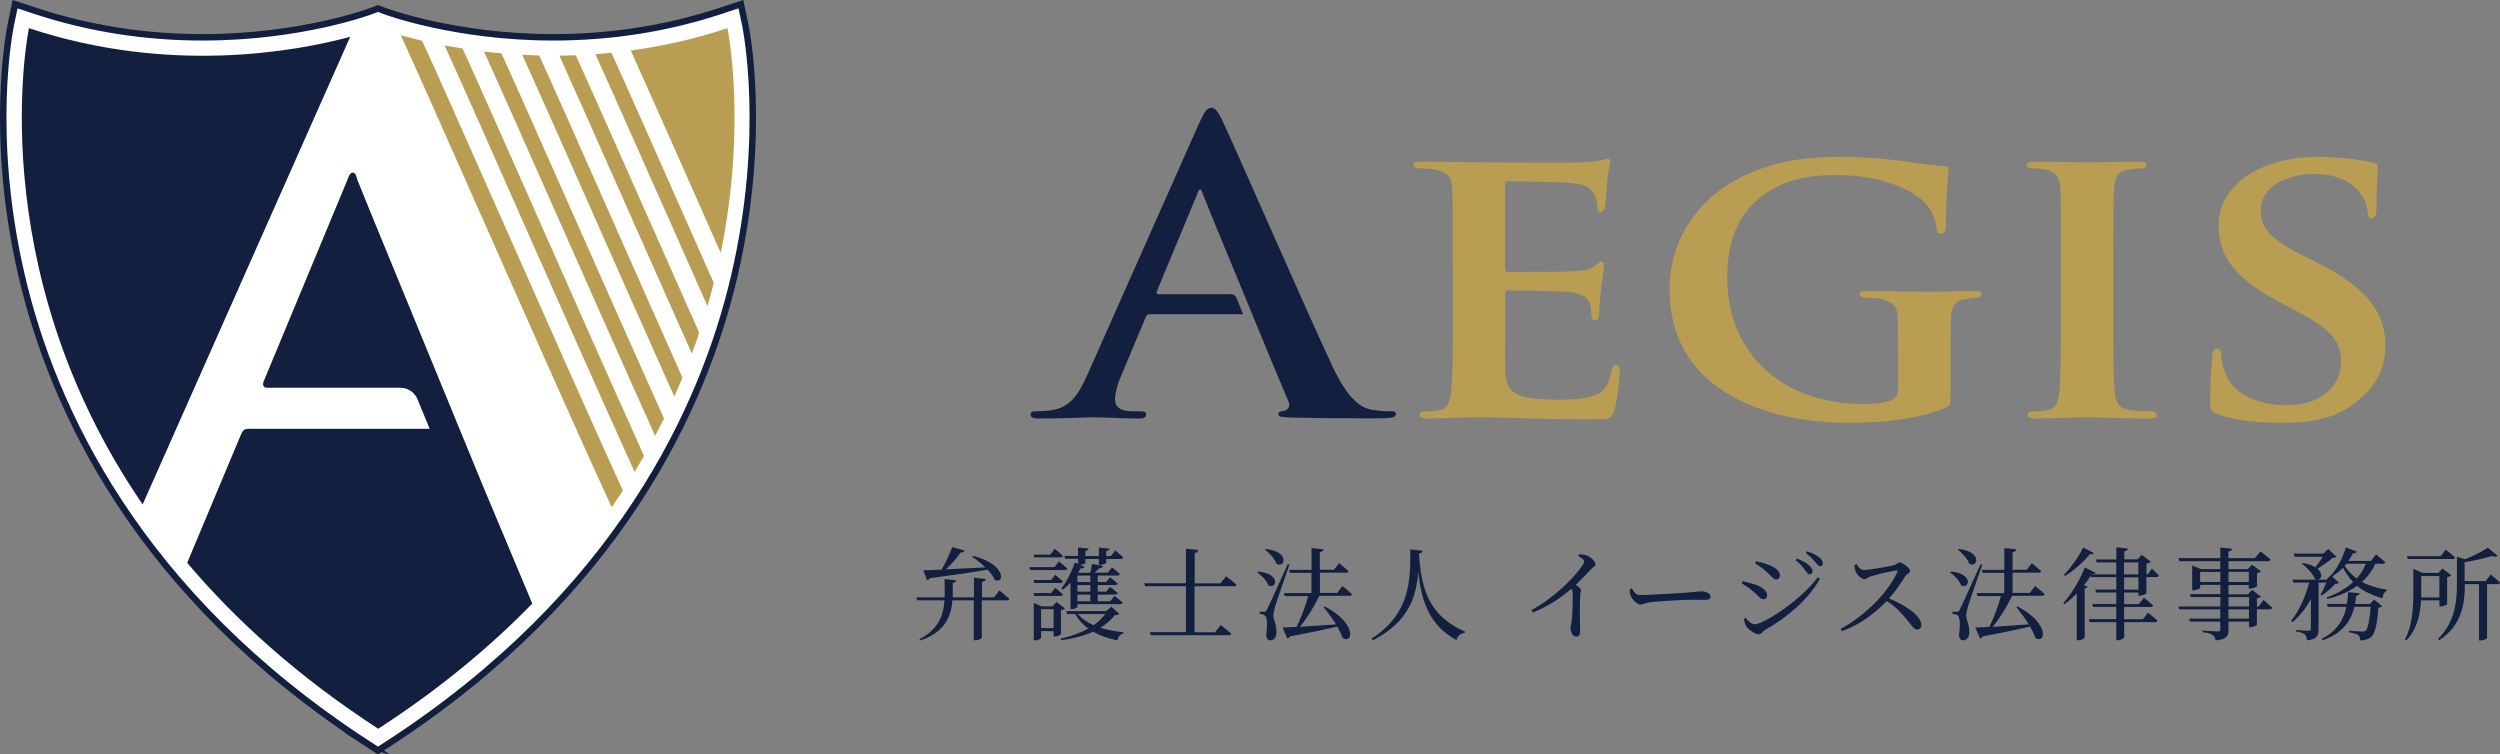 <?xml version="1.0" encoding="UTF-8"?>
<svg id="Layer_2" data-name="Layer 2" xmlns="http://www.w3.org/2000/svg" viewBox="0 0 286.72 86.53">
  <rect x="0" y="0" width="286.72" height="86.53" fill="#808080" stroke="none"/>
  <defs>
    <style>
      .cls-1 {
        fill: none;
        stroke: #121f3e;
        stroke-miterlimit: 10;
        stroke-width: .74px;
      }

      .cls-2 {
        fill: #b99d52;
      }

      .cls-2, .cls-3, .cls-4 {
        stroke-width: 0px;
      }

      .cls-3 {
        fill: #121f3e;
      }

      .cls-4 {
        fill: #fff;
      }
    </style>
  </defs>
  <g id="_レイヤー_1" data-name="レイヤー 1">
    <g>
      <path class="cls-4" d="M42.22,85.34C15.75,68.17,6.01,46.69,2.5,31.69-1.32,15.4,1.14,3.3,1.25,2.8L1.73.48l2.24.74c6.12,2.03,12.6,3.06,19.26,3.06,11.35,0,19.29-2.99,19.37-3.02l.75-.29.75.29c.08.03,8.08,3.02,19.37,3.02,6.67,0,13.15-1.03,19.26-3.06l2.24-.74.49,2.31c.11.51,2.56,12.6-1.25,28.89-3.51,15-13.25,36.48-39.72,53.65l-1.15.75-1.15-.75Z"/>
      <g>
        <g>
          <path class="cls-3" d="M40.15,4.25s0-.02.02-.03c-6.21,1.67-20.71,4.36-36.85-.99,0,0-5.72,27.26,13.04,54.62L40.15,4.25Z"/>
          <path class="cls-3" d="M61.04,69.21l-5.67-13.52-12.95-31.52h0s-1.43-3.53-1.43-3.53c-.1-.38-.21-.85-.52-.85s-.52.47-.63.85l-9.63,23.17c-.1.38,0,.66.42.66h15.29c.86,0,1.63.52,1.96,1.31l1.4,3.4h-20.74c-.52,0-.73.19-.94.75l-5.65,13.47c-.17.39-.33.78-.47,1.16,5.57,6.59,12.72,13.06,21.9,19.02,7-4.54,12.83-9.39,17.67-14.36Z"/>
        </g>
        <path class="cls-1" d="M42.22,85.34C15.75,68.17,6.01,46.69,2.5,31.69-1.32,15.4,1.14,3.3,1.25,2.8L1.73.48l2.24.74c6.12,2.03,12.6,3.06,19.26,3.06,11.35,0,19.29-2.99,19.37-3.02l.75-.29.75.29c.08.03,8.08,3.02,19.37,3.02,6.67,0,13.15-1.03,19.26-3.06l2.24-.74.49,2.31c.11.51,2.56,12.6-1.25,28.89-3.51,15-13.25,36.48-39.72,53.65l-1.15.75-1.15-.75Z"/>
        <g>
          <path class="cls-2" d="M57.51,25.06c-4.11-9.27-7.69-17.36-9.1-20.39-.94-.22-1.76-.43-2.45-.62,3.01,6.42,17.02,38.5,24.19,54.13.44-.64.87-1.28,1.28-1.92-3.92-8.62-9.37-20.92-13.92-31.2Z"/>
          <path class="cls-2" d="M59.44,24.21c4.33,9.78,9.48,21.39,13.34,29.91.37-.61.73-1.22,1.08-1.83-3.69-8.18-8.23-18.44-12.12-27.23-3.75-8.47-7.07-15.96-8.69-19.5-.72-.11-1.41-.23-2.06-.35,1.71,3.75,4.89,10.93,8.46,19Z"/>
        </g>
        <path class="cls-2" d="M63.66,24.21c3.67,8.27,7.91,17.86,11.47,25.77.35-.66.69-1.32,1.02-1.98-3.27-7.3-6.96-15.63-10.2-22.93-3.57-8.05-6.74-15.22-8.44-18.95-.69-.06-1.35-.13-2-.21,1.77,3.9,4.79,10.71,8.15,18.3Z"/>
        <path class="cls-2" d="M67.88,24.21c2.99,6.76,6.38,14.39,9.45,21.27.33-.73.64-1.45.94-2.17-2.7-6.05-5.54-12.47-8.1-18.25-3.49-7.88-6.6-14.91-8.33-18.7-.66-.02-1.3-.04-1.94-.08,1.79,3.96,4.72,10.57,7.98,17.92Z"/>
        <path class="cls-2" d="M72.09,24.21c2.3,5.18,4.82,10.88,7.26,16.35.3-.8.58-1.6.84-2.4-1.98-4.45-3.97-8.94-5.81-13.1-3.5-7.9-6.62-14.93-8.34-18.72-.64.02-1.26.04-1.88.04,1.79,3.97,4.7,10.53,7.93,17.83Z"/>
        <path class="cls-2" d="M76.31,24.21c1.54,3.48,3.18,7.19,4.83,10.9.26-.9.5-1.79.72-2.67-1.12-2.52-2.22-5-3.27-7.38-3.59-8.09-6.77-15.29-8.47-19.01-.62.06-1.23.11-1.83.16,1.79,3.95,4.73,10.6,8.01,18Z"/>
        <path class="cls-2" d="M80.53,24.21c.69,1.56,1.4,3.17,2.13,4.8,3.04-14.9.77-25.78.77-25.78-3.82,1.27-7.54,2.08-11.09,2.56,1.76,3.88,4.8,10.75,8.2,18.42Z"/>
      </g>
      <g>
        <g>
          <path class="cls-3" d="M114.6,67.71s.73.57,1.16.96c-.03.13-.15.18-.31.18h-2.85v4.28c0,.1-.4.3-.75.3h-.17v-4.58h-2.45c-.13,1.77-.8,3.62-3.67,4.6l-.12-.15c2.24-1.12,2.78-2.81,2.88-4.45h-3.13l-.1-.34h3.25v-2.1l1.32.14c-.02.15-.12.27-.39.3v1.66h2.43v-2.25l1.35.14c-.03.16-.12.29-.43.32v1.79h1.39l.62-.81ZM105.89,65.4c.49,0,1.21-.03,2.1-.07.47-.81.94-1.81,1.22-2.58l1.42.39c-.05.14-.2.24-.45.22-.39.58-1.04,1.32-1.7,1.94,1.29-.06,2.87-.14,4.51-.23-.47-.47-1.03-.9-1.5-1.2l.12-.12c3.91,1.01,3.55,3.33,2.48,2.76-.16-.38-.46-.79-.83-1.18-1.61.29-3.74.6-6.62.98-.08.13-.21.22-.31.24l-.44-1.17Z"/>
          <path class="cls-3" d="M121.45,64.39s.58.47.95.81c-.03.13-.14.18-.3.18h-3.95l-.09-.34h2.87l.53-.66ZM121.02,65.93s.55.43.88.75c-.03.13-.14.18-.29.18h-2.99l-.09-.34h2.02l.47-.6ZM118.62,68.36l-.09-.34h2.02l.47-.61s.55.44.88.76c-.03.13-.14.18-.29.18h-2.99ZM118.63,63.93l-.09-.32h1.92l.5-.67s.59.47.95.82c-.03.12-.15.17-.3.17h-2.97ZM121.68,72.72c-.01.08-.43.28-.7.28h-.14v-.62h-1.44v.79c0,.08-.36.28-.72.28h-.12v-4.3l.89.39h1.27l.45-.5.97.74c-.07.09-.24.17-.46.22v2.73ZM120.84,72.03v-2.17h-1.44v2.17h1.44ZM128.35,70.4c-.09.1-.22.14-.5.15-.44.57-.99,1.04-1.65,1.44.81.25,1.7.43,2.64.52v.14c-.36.08-.6.37-.69.79-1.06-.22-2-.54-2.8-.99-1.04.47-2.26.8-3.64.98l-.08-.18c1.18-.27,2.26-.65,3.18-1.16-.61-.44-1.11-.98-1.48-1.66h-.95l-.1-.34h4.59l.59-.51.9.82ZM122.05,63.76h1.59v-.97l1.21.12c-.02.14-.13.24-.37.28v.58h1.55v-.97l1.21.12c-.02.14-.12.24-.37.28v.58h.54l.49-.64s.59.45.92.79c-.03.13-.15.18-.29.18h-1.66v.43c0,.08-.38.24-.68.24h-.16v-.67h-1.55v.45c0,.08-.34.21-.62.23l.52.21c-.06.12-.2.22-.44.18-.09.16-.18.32-.29.49l.07.02h1.33c.07-.31.14-.73.2-1.01l1.26.24c-.05.15-.2.24-.42.25-.15.15-.36.34-.57.51h1.53l.49-.61s.55.44.9.76c-.02.13-.14.18-.3.18h-2.24v.74h.95l.46-.54s.52.39.87.71c-.03.13-.14.18-.3.18h-1.98v.76h.95l.46-.55s.53.39.88.7c-.03.13-.14.18-.3.18h-1.99v.77h1.42l.5-.61s.58.43.94.76c-.03.13-.14.18-.29.18h-4.89v.29c0,.07-.27.28-.68.28h-.13v-3.04c-.29.31-.58.59-.88.82l-.16-.13c.54-.71,1.16-1.85,1.54-2.99l.38.15v-.59h-1.5l-.09-.34ZM123.57,66.01v.74h1.48v-.74h-1.48ZM125.05,67.1h-1.48v.76h1.48v-.76ZM125.05,68.19h-1.48v.77h1.48v-.77ZM123.62,70.42c.45.54,1.07.96,1.8,1.28.54-.37.99-.8,1.34-1.28h-3.14Z"/>
          <path class="cls-3" d="M140.61,66.08s.76.57,1.2.98c-.03.13-.15.18-.31.18h-4.5v5.27h2.35l.65-.82s.75.57,1.21.98c-.03.13-.15.18-.32.18h-8.92l-.1-.35h4.14v-5.27h-4.68l-.09-.34h4.77v-3.95l1.41.14c-.02.17-.13.29-.4.34v3.48h2.96l.65-.83Z"/>
          <path class="cls-3" d="M144.31,65.55c2.65.24,2.09,2.11,1.14,1.58-.17-.54-.76-1.14-1.25-1.48l.1-.1ZM147.89,64.75c-.51,1.47-1.49,4.23-1.65,4.82-.1.38-.2.76-.2,1.05.02.53.39,1.03.35,1.98-.02.51-.29.84-.74.84-.22,0-.39-.2-.44-.58.17-1.18.12-2.13-.15-2.28-.16-.12-.35-.16-.59-.17v-.25h.53c.15,0,.18,0,.3-.24q.23-.42,2.39-5.22l.2.06ZM145.21,62.96c2.73.31,2.17,2.23,1.19,1.7-.18-.57-.81-1.23-1.29-1.6l.1-.1ZM151.29,68.38c-.58,1.2-1.42,2.58-2.21,3.51,1.17-.07,2.62-.17,4.15-.28-.45-.72-.98-1.43-1.43-1.99l.14-.07c3.84,2.03,3.15,4.43,2.03,3.59-.12-.39-.34-.83-.59-1.28-1.31.31-3.05.68-5.44,1.13-.07.13-.18.22-.3.24l-.55-1.26c.38-.01.94-.03,1.61-.07.5-.98,1.03-2.43,1.34-3.54h-2.7l-.09-.34h3.16v-2.32h-2.48l-.08-.34h2.57v-2.5l1.38.14c-.02.16-.13.28-.43.32v2.03h1.61l.6-.76s.66.53,1.08.91c-.03.13-.15.18-.31.18h-2.97v2.32h1.98l.6-.79s.69.54,1.1.94c-.03.13-.15.18-.3.18h-3.42Z"/>
          <path class="cls-3" d="M163.16,63.16c-.02.17-.12.29-.42.32.25,4.31,1.29,7.22,5.28,8.96l-.02.13c-.49.07-.82.34-.96.84-3.05-1.66-4.04-4.36-4.38-7.87-.22,2.84-1.05,5.77-5.21,7.89l-.15-.18c4.48-2.92,4.44-6.67,4.45-10.24l1.41.15Z"/>
          <path class="cls-3" d="M181.09,63.58c.28,0,.55,0,.83.1.5.16,1.06.7,1.06,1.04,0,.25-.22.24-.54.59-.42.45-.99,1.06-1.72,1.77.34.22.6.43.6.61,0,.16-.09.34-.1.64-.07,1.65,0,3.39,0,4.04,0,.45-.14.64-.44.64-.44,0-.66-.55-.66-.99,0-.22.09-.46.14-.83.09-.9.14-2.65.1-3.16,0-.21-.03-.35-.13-.51-.75.65-2.4,1.93-4.43,2.73l-.15-.27c2.79-1.57,4.9-3.78,5.73-4.98.21-.3.3-.51.3-.62,0-.18-.22-.37-.68-.59l.08-.21Z"/>
          <path class="cls-3" d="M187.14,67.49c.27.42.46.76.98.76,1.09,0,4.98-.25,5.56-.3.77-.06,1.16-.13,1.44-.13.52,0,1.06.24,1.06.61,0,.23-.17.37-.59.37s-.82-.02-1.56-.02-3.83.17-4.69.28c-.72.08-.86.28-1.22.28s-.95-.62-1.12-1.06c-.09-.23-.09-.47-.09-.72l.23-.07Z"/>
          <path class="cls-3" d="M199.75,66.9l.1-.24c.55.12.99.22,1.55.42.74.27,1.27.69,1.27,1.21,0,.21-.13.43-.42.43-.42,0-.61-.44-1.19-.9-.46-.39-.87-.67-1.32-.91ZM208.49,66.21l.24.16c-1.27,2.32-3.76,4.45-6.31,5.88-.27.16-.39.49-.73.49-.4,0-1.14-.5-1.42-.91-.15-.22-.24-.67-.25-.88l.17-.1c.29.35.66.75,1.06.75.95,0,5.18-2.64,7.23-5.39ZM201.28,64.62l.12-.25c.42.09.95.22,1.5.43.79.34,1.24.72,1.24,1.21,0,.24-.17.45-.42.45-.38,0-.6-.46-1.21-.97-.42-.36-.88-.68-1.22-.87ZM207,65.36c-.23-.31-.54-.7-1.05-1.12l.15-.18c.6.23,1.1.5,1.39.79.28.27.39.46.39.68s-.15.35-.35.35c-.17,0-.3-.22-.53-.51ZM208.16,64.43c-.24-.29-.52-.6-1.05-1.02l.14-.18c.61.2,1.07.44,1.38.68.29.24.43.46.43.7,0,.21-.13.34-.31.34-.2,0-.34-.23-.58-.52Z"/>
          <path class="cls-3" d="M212.9,64.69c.21.29.45.68.84.68.68,0,2.89-.4,3.5-.55.25-.07.4-.32.6-.32.38,0,1.23.68,1.23.98,0,.25-.4.37-.55.59-.38.6-1.05,1.65-1.87,2.57,1.88.76,3.71,1.99,3.71,3.05,0,.25-.16.51-.47.51-.36,0-.57-.36-1.11-1.03-.7-.87-1.35-1.6-2.4-2.24-1.07,1.12-2.75,2.59-5.13,3.46l-.16-.27c2.72-1.41,5.48-4.19,6.52-6.53.06-.16-.01-.2-.14-.17-.72.1-2.29.5-2.9.67-.37.1-.44.34-.74.34-.38,0-.87-.55-1.01-.88-.07-.17-.13-.44-.14-.75l.23-.09Z"/>
          <path class="cls-3" d="M223.76,65.55c2.65.24,2.09,2.11,1.14,1.58-.17-.54-.76-1.14-1.25-1.48l.1-.1ZM227.35,64.75c-.51,1.47-1.49,4.23-1.65,4.82-.1.38-.2.76-.2,1.05.02.53.39,1.03.35,1.98-.02.51-.29.84-.74.84-.22,0-.39-.2-.44-.58.17-1.18.12-2.13-.15-2.28-.16-.12-.35-.16-.59-.17v-.25h.53c.15,0,.18,0,.3-.24q.23-.42,2.39-5.22l.2.06ZM224.66,62.96c2.73.31,2.17,2.23,1.19,1.7-.18-.57-.81-1.23-1.29-1.6l.1-.1ZM230.74,68.38c-.58,1.2-1.42,2.58-2.21,3.51,1.17-.07,2.62-.17,4.15-.28-.45-.72-.98-1.43-1.43-1.99l.14-.07c3.84,2.03,3.15,4.43,2.03,3.59-.12-.39-.34-.83-.59-1.28-1.31.31-3.05.68-5.44,1.13-.07.13-.18.22-.3.24l-.55-1.26c.38-.01.94-.03,1.61-.07.5-.98,1.03-2.43,1.34-3.54h-2.7l-.09-.34h3.16v-2.32h-2.48l-.08-.34h2.57v-2.5l1.38.14c-.02.16-.13.28-.43.32v2.03h1.61l.6-.76s.66.53,1.07.91c-.03.13-.15.18-.31.18h-2.97v2.32h1.98l.6-.79s.69.54,1.1.94c-.03.13-.15.18-.3.18h-3.42Z"/>
          <path class="cls-3" d="M245.25,68.33v-.37h-1.64v1.33h1.69l.59-.74s.64.52,1.05.89c-.03.13-.15.17-.31.17h-3.02v1.41h2.15l.58-.75s.69.52,1.09.9c-.02.13-.15.18-.3.18h-3.51v1.73c0,.12-.39.35-.74.35h-.17v-2.08h-3.04l-.09-.34h3.13v-1.41h-2.66l-.09-.32h2.75v-1.33h-2.32l-.09-.34h2.42v-1.42h-2.88l-.05-.17c-.22.35-.49.72-.79,1.1l.43.16c-.03.09-.15.17-.34.21v5.64c-.01.07-.38.3-.74.3h-.17v-5.37c-.44.45-.91.88-1.42,1.24l-.13-.13c1.05-1.14,2.02-2.89,2.47-4.09l1.25.61c-.07.12-.16.17-.44.14l-.03.05h2.83v-1.38h-2.25l-.09-.34h2.35v-1.39l1.33.14c-.03.16-.13.28-.42.32v.92h1.53l.47-.52,1.04.79c-.08.09-.25.18-.5.24v1.2h.17l.45-.66s.51.47.81.81c-.03.13-.14.17-.3.17h-1.13v1.86c-.01.07-.46.27-.76.27h-.14ZM240.13,63.42c-.06.12-.16.17-.44.13-.61.76-1.73,1.81-2.85,2.5l-.13-.13c.88-.88,1.77-2.22,2.21-3.12l1.21.62ZM243.6,65.88h1.64v-1.38h-1.64v1.38ZM245.25,67.63v-1.42h-1.64v1.42h1.64Z"/>
          <path class="cls-3" d="M259.59,68.8s.64.54,1.01.9c-.03.13-.15.18-.3.18h-1.46v1.77c-.01.08-.46.29-.77.29h-.13v-.65h-2.36v.92c0,.69-.16,1.12-1.48,1.24-.05-.28-.13-.47-.32-.61-.21-.15-.53-.27-1.17-.34v-.18s1.44.1,1.72.1c.24,0,.31-.07.31-.25v-.88h-3.47l-.09-.34h3.56v-1.07h-4.7l-.1-.32h4.81v-1.08h-3.39l-.1-.34h3.49v-1.06h-2.31v.34c0,.08-.4.28-.79.28h-.13v-2.85l.99.42h2.23v-.91h-4.69l-.09-.35h4.78v-1.22l1.35.15c-.02.16-.14.28-.42.31v.76h3.04l.64-.77s.73.54,1.17.94c-.03.13-.14.18-.3.18h-4.54v.91h2.22l.47-.51,1.04.77c-.08.08-.24.17-.46.22v1.48c-.01.07-.49.27-.79.27h-.15v-.4h-2.33v1.06h2.24l.46-.51,1.02.77c-.08.08-.24.17-.46.22v.92h.21l.54-.76ZM254.64,66.75v-1.16h-2.31v1.16h2.31ZM255.58,65.59v1.16h2.33v-1.16h-2.33ZM255.58,69.56h2.36v-1.08h-2.36v1.08ZM257.93,69.88h-2.36v1.07h2.36v-1.07Z"/>
          <path class="cls-3" d="M266.13,68.21c.22-.37.5-.94.68-1.39h-.9v5.34c0,.68-.16,1.18-1.33,1.28-.01-.29-.09-.52-.24-.67-.16-.15-.45-.27-1.01-.34v-.17s1.18.08,1.42.08c.22,0,.28-.06.28-.22v-3.42c-.54,1.01-1.25,1.91-2.1,2.66l-.16-.16c.95-1.19,1.65-2.81,2.06-4.38h-1.81l-.1-.34h3.89l.51-.52.94.89c-.09.08-.23.1-.46.12-.35.42-1.01.99-1.51,1.32l-.14-.08ZM263.17,63.84l-.1-.35h3.4l.54-.54.95.92c-.09.08-.22.09-.46.12-.4.37-1.13.87-1.71,1.24.8.68.35,1.51-.31,1.16-.22-.6-.92-1.33-1.47-1.73l.1-.09c.65.1,1.12.29,1.44.5.28-.36.61-.83.84-1.21h-3.22ZM272.27,68.75l.96.79c-.08.08-.22.13-.46.16-.12,1.85-.39,3.02-.87,3.4-.31.23-.74.35-1.22.35,0-.25-.05-.47-.21-.6-.17-.14-.6-.25-1.04-.32v-.2c.46.05,1.26.1,1.5.1.18,0,.29-.02.39-.1.25-.22.46-1.24.57-2.74h-1.87c-.36,1.5-1.21,2.98-3.64,3.85l-.13-.17c1.8-.88,2.55-2.24,2.85-3.67h-2.13l-.1-.34h2.3c.07-.45.1-.91.13-1.35l1.32.13c-.02.14-.12.25-.39.29-.03.31-.07.62-.14.94h1.71l.47-.5ZM272.42,64.66c-.36.8-.87,1.49-1.53,2.07.76.42,1.69.72,2.85.9l-.03.14c-.25.12-.42.42-.47.84-1.28-.36-2.21-.83-2.91-1.42-.92.67-2.07,1.17-3.42,1.51l-.08-.17c1.24-.45,2.25-1.05,3.04-1.77-.46-.5-.83-1.04-1.16-1.66-.38.4-.8.74-1.23,1.01l-.14-.13c.66-.73,1.33-1.91,1.7-3.19l1.26.47c-.05.13-.2.23-.44.2-.16.31-.34.6-.52.87h2.59l.57-.75s.67.52,1.05.9c-.02.13-.14.18-.29.18h-.84ZM269.1,64.66c-.06.08-.13.16-.2.24.38.55.82,1.04,1.39,1.44.45-.51.81-1.07,1.04-1.69h-2.23Z"/>
          <path class="cls-3" d="M277.67,68.86c-.09,1.51-.43,3.28-1.7,4.6l-.15-.13c.9-1.69.96-3.77.96-5.57v-2.52l1.07.47h1.8l.47-.51,1.01.77c-.07.09-.25.18-.47.23v3.1c-.01.07-.46.25-.75.25h-.14v-.7h-2.1ZM276.13,64.11l-.08-.32h3.87l.59-.76s.65.53,1.06.9c-.03.13-.16.18-.31.18h-5.13ZM277.69,66.07v1.69c0,.24,0,.5-.01.76h2.09v-2.45h-2.08ZM285.67,65.92s.66.51,1.05.89c-.03.13-.15.18-.31.18h-1.17v6.17c0,.06-.3.29-.77.29h-.16v-6.46h-1.62v.02c0,2.09-.29,4.71-2.94,6.41l-.15-.14c1.87-1.83,2.18-4.08,2.18-6.29v-3.14l.92.29c.99-.39,2.05-.92,2.62-1.33l1.14.94c-.1.12-.32.12-.64.02-.79.24-2,.52-3.16.7v2.17h2.43l.55-.74Z"/>
        </g>
        <g>
          <g>
            <path class="cls-2" d="M166.6,29.81c0-5.91,0-7.01-.05-8.25-.1-1.33-.51-1.74-1.93-2.11-.36-.09-1.12-.14-1.78-.14-.46,0-.76-.14-.76-.41s.36-.37,1.02-.37c2.34,0,5.19.09,6.46.09,1.42,0,11.35.05,12.22,0,.81-.05,1.53-.18,1.88-.23.25-.05.51-.18.71-.18.25,0,.31.18.31.37,0,.28-.25.73-.36,2.52-.05.41-.15,2.11-.25,2.57-.05.18-.15.64-.51.64-.31,0-.36-.18-.36-.5,0-.27-.05-.96-.31-1.42-.36-.69-.71-1.24-2.95-1.42-.76-.09-6.11-.18-7.02-.18-.2,0-.31.14-.31.37v9.62c0,.23.05.41.31.41,1.02,0,6.82,0,7.84-.09,1.07-.09,1.73-.18,2.14-.6.36-.27.51-.5.71-.5s.36.18.36.41-.1.87-.36,2.84c-.1.78-.2,2.34-.2,2.61,0,.32-.05.87-.46.87-.31,0-.41-.14-.41-.32-.05-.41-.05-.92-.15-1.42-.25-.78-.81-1.37-2.49-1.51-.81-.09-5.9-.18-7.02-.18-.2,0-.25.18-.25.41v3.11c0,1.33-.05,4.63,0,5.77.1,2.66,1.48,3.25,6.06,3.25,1.17,0,3.05-.05,4.22-.5,1.12-.46,1.63-1.28,1.93-2.89.1-.41.2-.6.51-.6.36,0,.41.5.41.92,0,.87-.36,3.53-.61,4.31-.31,1.01-.71,1.01-2.39,1.01-3.36,0-6.06-.05-8.25-.14-2.19-.05-3.87-.09-5.19-.09-.51,0-1.48.05-2.54.05-1.07.05-2.19.09-3.1.09-.56,0-.87-.14-.87-.41,0-.18.15-.41.71-.41.66,0,1.17-.05,1.58-.14.92-.18,1.17-.92,1.32-2.06.2-1.65.2-4.72.2-8.29v-6.87Z"/>
            <path class="cls-2" d="M223.69,45.38c0,1.05,0,1.1-.56,1.37-3,1.33-7.43,1.74-10.94,1.74-10.99,0-20.71-4.49-20.71-15.25,0-6.23,3.72-10.58,7.84-12.73,4.28-2.24,8.3-2.52,12.06-2.52,3.1,0,7.02.46,7.94.64.92.14,2.49.37,3.56.41.51.05.61.18.61.46,0,.46-.31,1.51-.31,6.41,0,.6-.25.87-.61.87-.31,0-.41-.18-.46-.5-.1-.87-.36-2.11-1.53-3.21-1.32-1.24-4.68-2.98-9.72-2.98-2.44,0-5.55.05-8.65,2.29-2.49,1.83-4.12,4.72-4.12,9.48,0,8.38,6.01,14.47,15.57,14.47,1.17,0,2.09,0,3.16-.41.66-.27.87-.69.87-1.37v-3.57c0-1.92,0-3.39-.05-4.58-.05-1.33-.51-1.74-1.93-2.11-.36-.09-1.12-.14-1.73-.14-.41,0-.71-.18-.71-.41,0-.32.36-.37.97-.37,2.34,0,5.55.09,6.87.09,1.42,0,3.77-.09,5.24-.09.61,0,.92.05.92.37,0,.23-.25.41-.56.41-.36,0-.71.05-1.22.14-1.22.18-1.68.73-1.73,2.11-.05,1.19-.05,2.75-.05,4.67v4.31Z"/>
            <path class="cls-2" d="M236.35,29.81c0-5.91,0-7.01-.05-8.25-.1-1.33-.56-1.79-1.53-2.06-.51-.14-1.07-.18-1.63-.18-.46,0-.71-.09-.71-.46,0-.23.36-.32,1.07-.32,1.68,0,4.73.09,6.01.09,1.12,0,4.02-.09,5.75-.09.56,0,.92.09.92.32,0,.37-.25.46-.71.46s-.81.05-1.32.14c-1.22.18-1.58.73-1.68,2.11-.1,1.24-.1,2.34-.1,8.25v6.87c0,3.76,0,6.87.2,8.52.15,1.05.46,1.65,1.78,1.83.61.09,1.63.14,2.29.14.51,0,.71.23.71.41,0,.27-.36.41-.86.41-2.95,0-6.01-.14-7.23-.14-1.02,0-4.07.14-5.85.14-.56,0-.87-.14-.87-.41,0-.18.15-.41.71-.41.66,0,1.17-.05,1.58-.14.92-.18,1.17-.73,1.32-1.88.2-1.6.2-4.72.2-8.47v-6.87Z"/>
            <path class="cls-2" d="M254.34,47.49c-.71-.27-.87-.46-.87-1.33,0-2.11.2-4.54.25-5.18,0-.6.2-1.01.56-1.01.41,0,.46.37.46.64,0,.5.15,1.33.41,2.02.97,2.89,4.33,3.85,7.13,3.85,3.87,0,6.21-2.2,6.21-4.95,0-1.69-.46-3.39-4.43-5.5l-2.6-1.37c-5.29-2.79-7.02-5.41-7.02-8.84,0-4.76,5.09-7.83,11.3-7.83,2.9,0,5.19.37,6.36.64.41.09.61.23.61.5,0,.5-.15,1.6-.15,4.67,0,.82-.2,1.24-.56,1.24-.31,0-.46-.23-.46-.69,0-.37-.2-1.56-1.17-2.57-.66-.73-2.09-1.83-4.99-1.83-3.21,0-6.11,1.51-6.11,4.17,0,1.74.71,3.11,4.73,5.13l1.83.92c5.9,2.93,7.74,5.91,7.74,9.44,0,2.89-1.22,5.22-4.48,7.28-2.14,1.37-5.09,1.6-7.48,1.6-2.6,0-5.34-.23-7.28-1.01Z"/>
          </g>
          <path class="cls-3" d="M159.43,47.17c-.61,0-1.37-.05-2.14-.18-1.07-.23-2.54-.87-4.48-4.99-3.26-6.96-11.4-25.65-12.62-28.17-.51-1.05-.81-1.47-1.27-1.47-.51,0-.81.5-1.42,1.83l-12.78,28.77c-1.02,2.29-1.99,3.85-4.33,4.12-.41.05-1.12.09-1.58.09-.41,0-.61.09-.61.37,0,.37.31.46.97.46,2.65,0,5.45-.14,6.01-.14,1.58,0,3.77.14,5.39.14.56,0,.87-.09.87-.46,0-.27-.15-.37-.76-.37h-.76c-1.58,0-2.04-.6-2.04-1.42,0-.55.25-1.65.76-2.79l2.75-6.55c.1-.27.2-.37.46-.37h10.73l-.77-1.88c-.1-.25-.35-.42-.62-.42h-8.32c-.2,0-.25-.14-.2-.32l4.68-11.27c.05-.18.15-.41.31-.41s.2.23.25.41l1.09,2.7,6.77,16.42h0l2.01,4.79c.25.55-.1.96-.46,1.05-.51.05-.71.14-.71.41,0,.32.61.32,1.53.37,4.07.09,7.79.09,9.62.09s2.34-.09,2.34-.46c0-.32-.25-.37-.66-.37Z"/>
        </g>
      </g>
    </g>
  </g>
</svg>